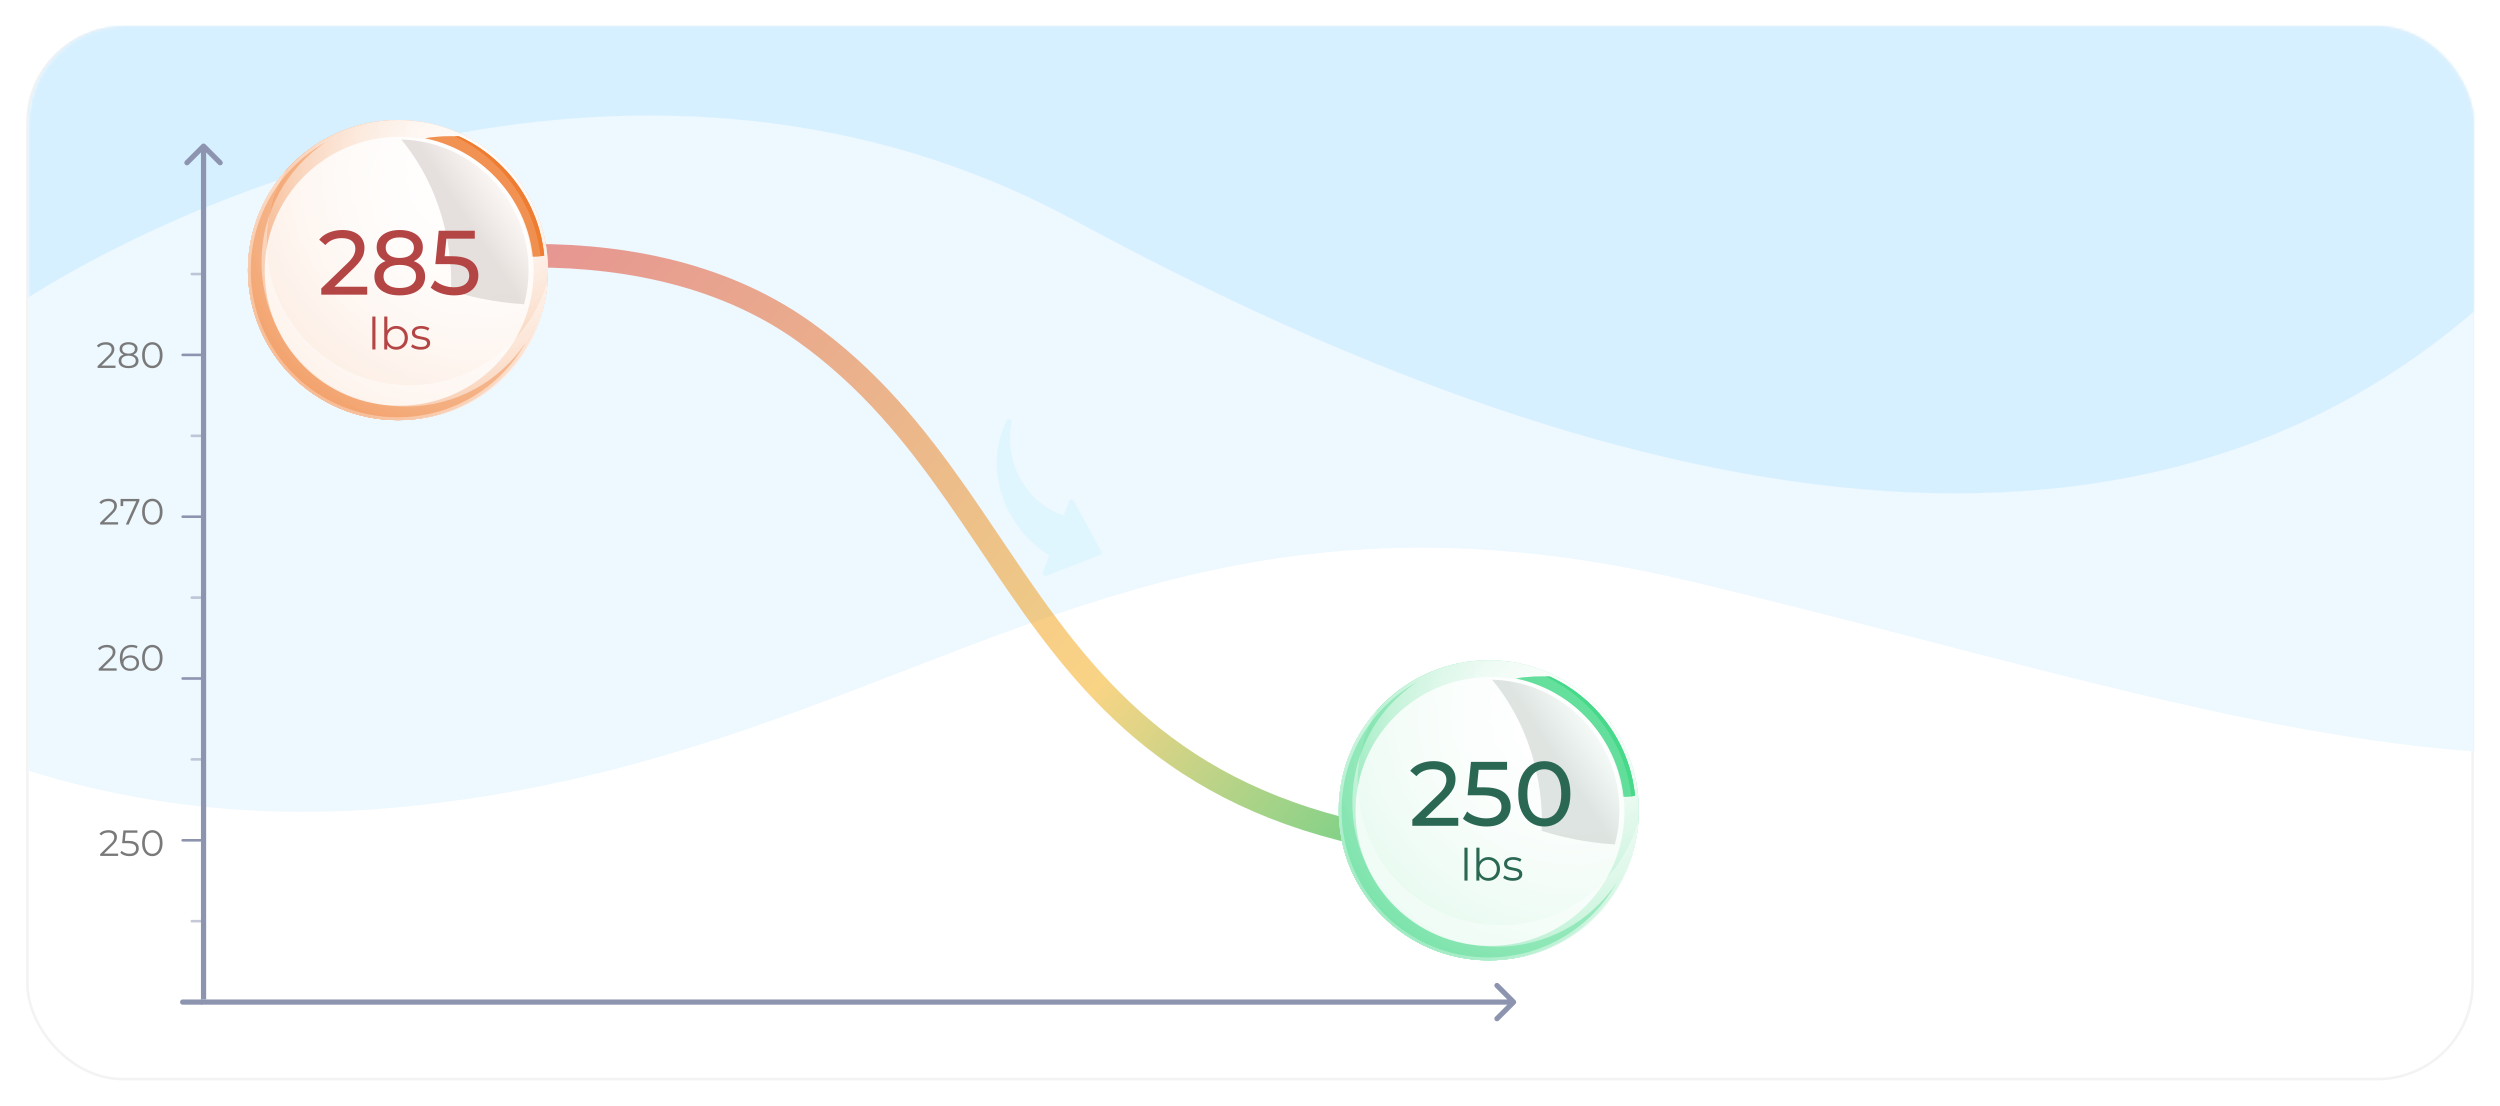 <?xml version="1.0" encoding="UTF-8"?> <svg xmlns="http://www.w3.org/2000/svg" width="958" height="424" viewBox="0 0 958 424" fill="none"><g filter="url(#filter0_d_44_230)"><rect x="10" y="10" width="938" height="404" rx="37" fill="white"></rect><rect x="10.5" y="10.5" width="937" height="403" rx="36.5" stroke="#F3F3F3"></rect></g><mask id="mask0_44_230" style="mask-type:alpha" maskUnits="userSpaceOnUse" x="11" y="10" width="937" height="404"><rect x="11.5" y="10.5" width="936" height="403" rx="36.5" fill="#F8FDFF" stroke="#F3F3F3"></rect></mask><g mask="url(#mask0_44_230)"><path d="M156.31 309C0.377 325 -98.734 245 -128.798 203C-157.192 170.5 -215.483 97.7 -221.496 66.5C-227.509 35.3 584.391 -119.833 991.092 -193.5C1110.68 -77.5 1314.18 172.2 1171.48 243C993.096 331.5 865.824 275 648.861 223C431.898 171 351.226 289 156.31 309Z" fill="#EDF8FF"></path><path d="M411.856 84.5C249.509 -3.5 68.289 73.167 -2.028 122.5C-28.918 122.5 -91.519 106.9 -126.794 44.5C-170.888 -33.5 -144.832 -22 -150.845 -58C-156.858 -94 371.269 -154 461.963 -178C552.656 -202 921.944 -172 945.996 -166C970.047 -160 1104.83 -38 966.039 102.5C827.242 243 614.789 194.5 411.856 84.5Z" fill="#D7F0FF"></path></g><path d="M580.707 384.707C581.098 384.317 581.098 383.683 580.707 383.293L574.343 376.929C573.953 376.538 573.319 376.538 572.929 376.929C572.538 377.319 572.538 377.953 572.929 378.343L578.586 384L572.929 389.657C572.538 390.047 572.538 390.681 572.929 391.071C573.319 391.462 573.953 391.462 574.343 391.071L580.707 384.707ZM580 384V383L77 383V384V385L580 385V384Z" fill="#8C94B0"></path><path d="M78.707 55.293C78.317 54.902 77.683 54.902 77.293 55.293L70.929 61.657C70.538 62.047 70.538 62.681 70.929 63.071C71.32 63.462 71.953 63.462 72.343 63.071L78 57.414L83.657 63.071C84.047 63.462 84.68 63.462 85.071 63.071C85.462 62.681 85.462 62.047 85.071 61.657L78.707 55.293ZM78 56L77 56L77 383L78 383L79 383L79 56L78 56Z" fill="#8C94B0"></path><path d="M106 116.153C146.056 99.764 242.77 80.886 307.632 126.714C408.187 197.76 389.413 336.017 620 326.536" stroke="url(#paint0_linear_44_230)" stroke-opacity="0.5" stroke-width="9" stroke-linecap="round"></path><path d="M570.5 368.002C602.256 368.002 628 342.258 628 310.502C628 278.745 602.256 253.002 570.5 253.002C538.744 253.002 513 278.745 513 310.502C513 342.258 538.744 368.002 570.5 368.002Z" fill="url(#paint1_radial_44_230)"></path><path style="mix-blend-mode:multiply" d="M570.5 368.002C602.256 368.002 628 342.258 628 310.502C628 278.745 602.256 253.002 570.5 253.002C538.744 253.002 513 278.745 513 310.502C513 342.258 538.744 368.002 570.5 368.002Z" fill="url(#paint2_radial_44_230)"></path><path style="mix-blend-mode:multiply" d="M575.007 354.656C544.728 354.656 520.185 330.109 520.185 299.834C520.185 289.712 522.928 280.233 527.712 272.097C518.565 282.276 513 295.739 513 310.502C513 342.257 538.745 368.002 570.5 368.002C602.255 368.002 625.854 344.346 627.866 314.419C621.481 337.62 600.233 354.659 575.003 354.659L575.007 354.656Z" fill="url(#paint3_radial_44_230)"></path><path style="mix-blend-mode:multiply" d="M575.007 354.656C544.728 354.656 520.185 330.109 520.185 299.834C520.185 289.712 522.928 280.233 527.712 272.097C518.565 282.276 513 295.739 513 310.502C513 342.257 538.745 368.002 570.5 368.002C602.255 368.002 625.854 344.346 627.866 314.419C621.481 337.62 600.233 354.659 575.003 354.659L575.007 354.656Z" fill="url(#paint4_radial_44_230)"></path><path style="mix-blend-mode:multiply" opacity="0.66" d="M570.5 368.002C602.256 368.002 628 342.258 628 310.502C628 278.745 602.256 253.002 570.5 253.002C538.744 253.002 513 278.745 513 310.502C513 342.258 538.744 368.002 570.5 368.002Z" fill="url(#paint5_radial_44_230)"></path><g style="mix-blend-mode:screen" opacity="0.7"><path d="M571.786 260.472C593.66 286.873 590.76 318.367 590.76 318.367C602.232 322.09 613.023 323.229 618.812 323.577C619.937 319.408 620.54 315.025 620.54 310.502C620.54 283.294 598.826 261.155 571.782 260.472H571.786Z" fill="url(#paint6_linear_44_230)"></path></g><g style="mix-blend-mode:screen" opacity="0.7"><path d="M580.88 259.973C602.734 264.44 619.556 282.728 621.812 305.309C623.178 305.389 624.839 305.329 626.523 304.893C624.514 284.569 611.697 267.423 593.901 259.28C590.228 259.102 585.658 259.176 580.88 259.976V259.973Z" fill="#43D888"></path></g><g style="mix-blend-mode:screen" opacity="0.4"><path d="M580.88 259.973C602.734 264.44 619.556 282.728 621.812 305.309C623.178 305.389 624.839 305.329 626.523 304.893C624.514 284.569 611.697 267.423 593.901 259.28C590.228 259.102 585.658 259.176 580.88 259.976V259.973Z" fill="#43D888"></path></g><g style="mix-blend-mode:screen" opacity="0.4"><path d="M573.523 362.789C542.974 362.789 518.21 338.025 518.21 307.475C518.21 288.293 527.977 271.387 542.81 261.466C525.67 271.129 514.095 289.501 514.095 310.575C514.095 341.684 539.314 366.904 570.423 366.904C591.5 366.904 609.869 355.329 619.529 338.189C609.608 353.022 592.706 362.789 573.52 362.789H573.523Z" fill="#43D888"></path></g><g style="mix-blend-mode:screen" opacity="0.7"><path d="M625.167 305.168C625.616 305.101 626.068 305.011 626.527 304.893C624.518 284.569 611.701 267.423 593.904 259.28C593.375 259.253 592.826 259.236 592.264 259.22C610.033 267.647 622.854 284.814 625.171 305.168H625.167Z" fill="#43D888"></path></g><g style="mix-blend-mode:screen" opacity="0.7"><path d="M625.167 305.168C625.616 305.101 626.068 305.011 626.527 304.893C624.518 284.569 611.701 267.423 593.904 259.28C593.375 259.253 592.826 259.236 592.264 259.22C610.033 267.647 622.854 284.814 625.171 305.168H625.167Z" fill="#43D888"></path></g><g style="mix-blend-mode:screen" opacity="0.19"><path d="M571.786 260.472C593.66 286.873 590.76 318.367 590.76 318.367C602.232 322.09 613.023 323.229 618.812 323.577C619.937 319.408 620.54 315.025 620.54 310.502C620.54 283.294 598.826 261.155 571.782 260.472H571.786Z" fill="#43D888"></path></g><g filter="url(#filter1_f_44_230)"><circle cx="570.958" cy="310.96" r="51.519" fill="white" fill-opacity="0.8"></circle></g><path d="M579.652 337.526C578.916 337.526 578.219 337.424 577.561 337.22C576.904 337.005 576.388 336.738 576.014 336.421L576.558 335.469C576.921 335.741 577.386 335.979 577.952 336.183C578.519 336.376 579.114 336.472 579.737 336.472C580.587 336.472 581.199 336.342 581.573 336.081C581.947 335.809 582.134 335.452 582.134 335.01C582.134 334.681 582.027 334.426 581.811 334.245C581.607 334.052 581.335 333.911 580.995 333.82C580.655 333.718 580.276 333.633 579.856 333.565C579.437 333.497 579.018 333.418 578.598 333.327C578.19 333.236 577.816 333.106 577.476 332.936C577.136 332.755 576.859 332.511 576.643 332.205C576.439 331.899 576.337 331.491 576.337 330.981C576.337 330.494 576.473 330.057 576.745 329.672C577.017 329.287 577.414 328.986 577.935 328.771C578.468 328.544 579.114 328.431 579.873 328.431C580.451 328.431 581.029 328.51 581.607 328.669C582.185 328.816 582.661 329.015 583.035 329.264L582.508 330.233C582.112 329.961 581.687 329.768 581.233 329.655C580.78 329.53 580.327 329.468 579.873 329.468C579.069 329.468 578.474 329.61 578.088 329.893C577.714 330.165 577.527 330.516 577.527 330.947C577.527 331.287 577.629 331.553 577.833 331.746C578.049 331.939 578.326 332.092 578.666 332.205C579.018 332.307 579.397 332.392 579.805 332.46C580.225 332.528 580.638 332.613 581.046 332.715C581.466 332.806 581.845 332.936 582.185 333.106C582.537 333.265 582.814 333.497 583.018 333.803C583.234 334.098 583.341 334.489 583.341 334.976C583.341 335.497 583.194 335.951 582.899 336.336C582.616 336.71 582.197 337.005 581.641 337.22C581.097 337.424 580.434 337.526 579.652 337.526Z" fill="#2B6854"></path><path d="M570.341 337.526C569.559 337.526 568.856 337.35 568.233 336.999C567.609 336.636 567.116 336.115 566.754 335.435C566.391 334.755 566.21 333.933 566.21 332.97C566.21 331.995 566.391 331.174 566.754 330.505C567.128 329.825 567.626 329.309 568.25 328.958C568.873 328.607 569.57 328.431 570.341 328.431C571.191 328.431 571.95 328.624 572.619 329.009C573.299 329.383 573.831 329.91 574.217 330.59C574.602 331.27 574.795 332.063 574.795 332.97C574.795 333.865 574.602 334.659 574.217 335.35C573.831 336.03 573.299 336.563 572.619 336.948C571.95 337.333 571.191 337.526 570.341 337.526ZM565.734 337.441V324.827H566.941V331.151L566.771 332.953L566.89 334.755V337.441H565.734ZM570.256 336.455C570.89 336.455 571.457 336.313 571.956 336.03C572.454 335.735 572.851 335.327 573.146 334.806C573.44 334.273 573.588 333.661 573.588 332.97C573.588 332.267 573.44 331.655 573.146 331.134C572.851 330.613 572.454 330.21 571.956 329.927C571.457 329.632 570.89 329.485 570.256 329.485C569.621 329.485 569.049 329.632 568.539 329.927C568.04 330.21 567.643 330.613 567.349 331.134C567.065 331.655 566.924 332.267 566.924 332.97C566.924 333.661 567.065 334.273 567.349 334.806C567.643 335.327 568.04 335.735 568.539 336.03C569.049 336.313 569.621 336.455 570.256 336.455Z" fill="#2B6854"></path><path d="M561.168 337.441V324.827H562.375V337.441H561.168Z" fill="#2B6854"></path><path d="M591.795 316.721C589.881 316.721 588.166 316.231 586.65 315.251C585.156 314.271 583.966 312.848 583.08 310.981C582.216 309.114 581.785 306.851 581.785 304.191C581.785 301.531 582.216 299.268 583.08 297.401C583.966 295.534 585.156 294.111 586.65 293.131C588.166 292.151 589.881 291.661 591.795 291.661C593.685 291.661 595.388 292.151 596.905 293.131C598.421 294.111 599.611 295.534 600.475 297.401C601.338 299.268 601.77 301.531 601.77 304.191C601.77 306.851 601.338 309.114 600.475 310.981C599.611 312.848 598.421 314.271 596.905 315.251C595.388 316.231 593.685 316.721 591.795 316.721ZM591.795 313.606C593.078 313.606 594.198 313.256 595.155 312.556C596.135 311.856 596.893 310.806 597.43 309.406C597.99 308.006 598.27 306.268 598.27 304.191C598.27 302.114 597.99 300.376 597.43 298.976C596.893 297.576 596.135 296.526 595.155 295.826C594.198 295.126 593.078 294.776 591.795 294.776C590.511 294.776 589.38 295.126 588.4 295.826C587.42 296.526 586.65 297.576 586.09 298.976C585.553 300.376 585.285 302.114 585.285 304.191C585.285 306.268 585.553 308.006 586.09 309.406C586.65 310.806 587.42 311.856 588.4 312.556C589.38 313.256 590.511 313.606 591.795 313.606Z" fill="#2B6854"></path><path d="M569.597 316.721C567.87 316.721 566.19 316.453 564.557 315.916C562.947 315.379 561.628 314.656 560.602 313.746L562.212 310.981C563.028 311.751 564.09 312.381 565.397 312.871C566.703 313.361 568.092 313.606 569.562 313.606C571.428 313.606 572.863 313.209 573.867 312.416C574.87 311.623 575.372 310.561 575.372 309.231C575.372 308.321 575.15 307.528 574.707 306.851C574.263 306.174 573.493 305.661 572.397 305.311C571.323 304.938 569.842 304.751 567.952 304.751H562.387L563.682 291.941H577.507V294.986H564.977L566.797 293.271L565.782 303.386L563.962 301.706H568.687C571.137 301.706 573.108 302.021 574.602 302.651C576.095 303.281 577.18 304.156 577.857 305.276C578.533 306.373 578.872 307.644 578.872 309.091C578.872 310.491 578.533 311.774 577.857 312.941C577.18 314.084 576.153 315.006 574.777 315.706C573.423 316.383 571.697 316.721 569.597 316.721Z" fill="#2B6854"></path><path d="M541.204 316.441V314.061L551.179 304.436C552.066 303.596 552.719 302.861 553.139 302.231C553.583 301.578 553.874 300.983 554.014 300.446C554.178 299.886 554.259 299.349 554.259 298.836C554.259 297.576 553.816 296.584 552.929 295.861C552.043 295.138 550.748 294.776 549.044 294.776C547.738 294.776 546.559 294.998 545.509 295.441C544.459 295.861 543.549 296.526 542.779 297.436L540.399 295.371C541.333 294.181 542.581 293.271 544.144 292.641C545.731 291.988 547.469 291.661 549.359 291.661C551.063 291.661 552.544 291.941 553.804 292.501C555.064 293.038 556.033 293.819 556.709 294.846C557.409 295.873 557.759 297.086 557.759 298.486C557.759 299.279 557.654 300.061 557.444 300.831C557.234 301.601 556.838 302.418 556.254 303.281C555.671 304.144 554.831 305.113 553.734 306.186L544.844 314.761L544.004 313.396H558.809V316.441H541.204Z" fill="#2B6854"></path><g clip-path="url(#clip0_44_230)"><path d="M152.502 161.003C184.259 161.003 210.003 135.259 210.003 103.502C210.003 71.744 184.259 46 152.502 46C120.744 46 95 71.744 95 103.502C95 135.259 120.744 161.003 152.502 161.003Z" fill="url(#paint7_radial_44_230)"></path><path style="mix-blend-mode:multiply" d="M152.502 161.003C184.259 161.003 210.003 135.259 210.003 103.502C210.003 71.744 184.259 46 152.502 46C120.744 46 95 71.744 95 103.502C95 135.259 120.744 161.003 152.502 161.003Z" fill="url(#paint8_radial_44_230)"></path><path style="mix-blend-mode:multiply" d="M157.009 147.657C126.729 147.657 102.186 123.11 102.186 92.834C102.186 82.712 104.928 73.232 109.713 65.096C100.565 75.275 95 88.739 95 103.502C95 135.258 120.746 161.003 152.502 161.003C184.258 161.003 207.857 137.347 209.869 107.419C203.484 130.62 182.235 147.66 157.005 147.66L157.009 147.657Z" fill="url(#paint9_radial_44_230)"></path><path style="mix-blend-mode:multiply" d="M157.009 147.657C126.729 147.657 102.186 123.11 102.186 92.834C102.186 82.712 104.928 73.232 109.713 65.096C100.565 75.275 95 88.739 95 103.502C95 135.258 120.746 161.003 152.502 161.003C184.258 161.003 207.857 137.347 209.869 107.419C203.484 130.62 182.235 147.66 157.005 147.66L157.009 147.657Z" fill="url(#paint10_radial_44_230)"></path><path style="mix-blend-mode:multiply" opacity="0.66" d="M152.502 161.003C184.259 161.003 210.003 135.259 210.003 103.502C210.003 71.744 184.259 46 152.502 46C120.744 46 95 71.744 95 103.502C95 135.259 120.744 161.003 152.502 161.003Z" fill="url(#paint11_radial_44_230)"></path><g style="mix-blend-mode:screen" opacity="0.7"><path d="M153.787 53.47C175.662 79.872 172.763 111.367 172.763 111.367C184.234 115.09 195.026 116.229 200.815 116.577C201.94 112.408 202.543 108.025 202.543 103.502C202.543 76.293 180.829 54.153 153.784 53.47H153.787Z" fill="url(#paint12_linear_44_230)"></path></g><g style="mix-blend-mode:screen" opacity="0.7"><path d="M162.882 52.971C184.736 57.438 201.559 75.727 203.816 98.308C205.182 98.389 206.842 98.328 208.527 97.893C206.518 77.569 193.7 60.421 175.903 52.278C172.23 52.101 167.66 52.174 162.882 52.975V52.971Z" fill="#EE7A2D"></path></g><g style="mix-blend-mode:screen" opacity="0.4"><path d="M162.882 52.971C184.736 57.438 201.559 75.727 203.816 98.308C205.182 98.389 206.842 98.328 208.527 97.893C206.518 77.569 193.7 60.421 175.903 52.278C172.23 52.101 167.66 52.174 162.882 52.975V52.971Z" fill="#EE7A2D"></path></g><g style="mix-blend-mode:screen" opacity="0.4"><path d="M155.525 155.79C124.975 155.79 100.21 131.025 100.21 100.475C100.21 81.292 109.977 64.386 124.811 54.465C107.67 64.128 96.095 82.501 96.095 103.575C96.095 134.685 121.315 159.905 152.425 159.905C173.503 159.905 191.872 148.33 201.532 131.189C191.611 146.023 174.708 155.79 155.522 155.79H155.525Z" fill="#EE7A2D"></path></g><g style="mix-blend-mode:screen" opacity="0.7"><path d="M207.171 98.168C207.619 98.101 208.071 98.01 208.53 97.893C206.521 77.569 193.703 60.422 175.907 52.278C175.378 52.251 174.829 52.235 174.266 52.218C192.036 60.646 204.857 77.813 207.174 98.168H207.171Z" fill="#EE7A2D"></path></g><g style="mix-blend-mode:screen" opacity="0.7"><path d="M207.171 98.168C207.619 98.101 208.071 98.01 208.53 97.893C206.521 77.569 193.703 60.422 175.907 52.278C175.378 52.251 174.829 52.235 174.266 52.218C192.036 60.646 204.857 77.813 207.174 98.168H207.171Z" fill="#EE7A2D"></path></g><g style="mix-blend-mode:screen" opacity="0.19"><path d="M153.787 53.47C175.662 79.872 172.763 111.367 172.763 111.367C184.234 115.09 195.026 116.229 200.815 116.577C201.94 112.408 202.543 108.025 202.543 103.502C202.543 76.293 180.829 54.153 153.784 53.47H153.787Z" fill="#EE7A2D"></path></g></g><g filter="url(#filter2_f_44_230)"><circle cx="152.96" cy="103.96" r="51.52" fill="white" fill-opacity="0.8"></circle></g><path d="M161.153 134.001C160.416 134.001 159.719 133.899 159.062 133.695C158.405 133.479 157.889 133.213 157.515 132.896L158.059 131.944C158.422 132.216 158.886 132.454 159.453 132.658C160.02 132.85 160.615 132.947 161.238 132.947C162.088 132.947 162.7 132.816 163.074 132.556C163.448 132.284 163.635 131.927 163.635 131.485C163.635 131.156 163.527 130.901 163.312 130.72C163.108 130.527 162.836 130.385 162.496 130.295C162.156 130.193 161.776 130.108 161.357 130.04C160.938 129.972 160.518 129.892 160.099 129.802C159.691 129.711 159.317 129.581 158.977 129.411C158.637 129.229 158.359 128.986 158.144 128.68C157.94 128.374 157.838 127.966 157.838 127.456C157.838 126.968 157.974 126.532 158.246 126.147C158.518 125.761 158.915 125.461 159.436 125.246C159.969 125.019 160.615 124.906 161.374 124.906C161.952 124.906 162.53 124.985 163.108 125.144C163.686 125.291 164.162 125.489 164.536 125.739L164.009 126.708C163.612 126.436 163.187 126.243 162.734 126.13C162.281 126.005 161.827 125.943 161.374 125.943C160.569 125.943 159.974 126.084 159.589 126.368C159.215 126.64 159.028 126.991 159.028 127.422C159.028 127.762 159.13 128.028 159.334 128.221C159.549 128.413 159.827 128.566 160.167 128.68C160.518 128.782 160.898 128.867 161.306 128.935C161.725 129.003 162.139 129.088 162.547 129.19C162.966 129.28 163.346 129.411 163.686 129.581C164.037 129.739 164.315 129.972 164.519 130.278C164.734 130.572 164.842 130.963 164.842 131.451C164.842 131.972 164.695 132.425 164.4 132.811C164.117 133.185 163.697 133.479 163.142 133.695C162.598 133.899 161.935 134.001 161.153 134.001Z" fill="#B44545"></path><path d="M151.842 134.001C151.06 134.001 150.357 133.825 149.734 133.474C149.11 133.111 148.617 132.59 148.255 131.91C147.892 131.23 147.711 130.408 147.711 129.445C147.711 128.47 147.892 127.648 148.255 126.98C148.629 126.3 149.127 125.784 149.751 125.433C150.374 125.081 151.071 124.906 151.842 124.906C152.692 124.906 153.451 125.098 154.12 125.484C154.8 125.858 155.332 126.385 155.718 127.065C156.103 127.745 156.296 128.538 156.296 129.445C156.296 130.34 156.103 131.133 155.718 131.825C155.332 132.505 154.8 133.037 154.12 133.423C153.451 133.808 152.692 134.001 151.842 134.001ZM147.235 133.916V121.302H148.442V127.626L148.272 129.428L148.391 131.23V133.916H147.235ZM151.757 132.93C152.391 132.93 152.958 132.788 153.457 132.505C153.955 132.21 154.352 131.802 154.647 131.281C154.941 130.748 155.089 130.136 155.089 129.445C155.089 128.742 154.941 128.13 154.647 127.609C154.352 127.087 153.955 126.685 153.457 126.402C152.958 126.107 152.391 125.96 151.757 125.96C151.122 125.96 150.55 126.107 150.04 126.402C149.541 126.685 149.144 127.087 148.85 127.609C148.566 128.13 148.425 128.742 148.425 129.445C148.425 130.136 148.566 130.748 148.85 131.281C149.144 131.802 149.541 132.21 150.04 132.505C150.55 132.788 151.122 132.93 151.757 132.93Z" fill="#B44545"></path><path d="M142.669 133.916V121.302H143.876V133.916H142.669Z" fill="#B44545"></path><path d="M174.032 113.196C172.306 113.196 170.626 112.927 168.992 112.391C167.382 111.854 166.064 111.131 165.037 110.221L166.647 107.456C167.464 108.226 168.526 108.856 169.832 109.346C171.139 109.836 172.527 110.081 173.997 110.081C175.864 110.081 177.299 109.684 178.302 108.891C179.306 108.097 179.807 107.036 179.807 105.706C179.807 104.796 179.586 104.002 179.142 103.326C178.699 102.649 177.929 102.136 176.832 101.786C175.759 101.412 174.277 101.226 172.387 101.226H166.822L168.117 88.415H181.942V91.46H169.412L171.232 89.746L170.217 99.861L168.397 98.18H173.122C175.572 98.18 177.544 98.496 179.037 99.126C180.531 99.755 181.616 100.631 182.292 101.751C182.969 102.847 183.307 104.119 183.307 105.566C183.307 106.966 182.969 108.249 182.292 109.416C181.616 110.559 180.589 111.481 179.212 112.181C177.859 112.857 176.132 113.196 174.032 113.196Z" fill="#B44545"></path><path d="M153.153 113.196C151.169 113.196 149.454 112.904 148.008 112.321C146.561 111.737 145.441 110.909 144.648 109.836C143.854 108.739 143.458 107.456 143.458 105.986C143.458 104.539 143.831 103.314 144.578 102.311C145.348 101.284 146.456 100.514 147.903 100.001C149.349 99.464 151.099 99.196 153.153 99.196C155.206 99.196 156.956 99.464 158.403 100.001C159.873 100.514 160.993 101.284 161.763 102.311C162.533 103.337 162.918 104.562 162.918 105.986C162.918 107.456 162.521 108.739 161.728 109.836C160.934 110.909 159.803 111.737 158.333 112.321C156.863 112.904 155.136 113.196 153.153 113.196ZM153.153 110.361C155.113 110.361 156.641 109.964 157.738 109.171C158.858 108.354 159.418 107.257 159.418 105.881C159.418 104.527 158.858 103.466 157.738 102.696C156.641 101.902 155.113 101.506 153.153 101.506C151.216 101.506 149.699 101.902 148.603 102.696C147.506 103.466 146.958 104.527 146.958 105.881C146.958 107.257 147.506 108.354 148.603 109.171C149.699 109.964 151.216 110.361 153.153 110.361ZM153.153 101.086C151.286 101.086 149.699 100.841 148.393 100.351C147.086 99.837 146.083 99.114 145.383 98.181C144.683 97.224 144.333 96.092 144.333 94.786C144.333 93.409 144.694 92.231 145.418 91.251C146.164 90.247 147.203 89.477 148.533 88.941C149.863 88.404 151.403 88.136 153.153 88.136C154.926 88.136 156.478 88.404 157.808 88.941C159.138 89.477 160.176 90.247 160.923 91.251C161.669 92.231 162.043 93.409 162.043 94.786C162.043 96.092 161.693 97.224 160.993 98.181C160.293 99.114 159.278 99.837 157.948 100.351C156.618 100.841 155.019 101.086 153.153 101.086ZM153.153 98.846C154.856 98.846 156.186 98.496 157.143 97.796C158.123 97.096 158.613 96.139 158.613 94.926C158.613 93.689 158.111 92.721 157.108 92.021C156.104 91.321 154.786 90.971 153.153 90.971C151.519 90.971 150.213 91.321 149.233 92.021C148.276 92.721 147.798 93.689 147.798 94.926C147.798 96.139 148.264 97.096 149.198 97.796C150.154 98.496 151.473 98.846 153.153 98.846Z" fill="#B44545"></path><path d="M123.115 112.916V110.536L133.09 100.911C133.977 100.071 134.63 99.336 135.05 98.706C135.493 98.052 135.785 97.457 135.925 96.921C136.088 96.361 136.17 95.824 136.17 95.311C136.17 94.051 135.727 93.059 134.84 92.336C133.953 91.612 132.658 91.251 130.955 91.251C129.648 91.251 128.47 91.472 127.42 91.916C126.37 92.336 125.46 93.001 124.69 93.911L122.31 91.846C123.243 90.656 124.492 89.746 126.055 89.116C127.642 88.462 129.38 88.136 131.27 88.136C132.973 88.136 134.455 88.416 135.715 88.976C136.975 89.512 137.943 90.294 138.62 91.321C139.32 92.347 139.67 93.561 139.67 94.961C139.67 95.754 139.565 96.536 139.355 97.306C139.145 98.076 138.748 98.892 138.165 99.756C137.582 100.619 136.742 101.587 135.645 102.661L126.755 111.236L125.915 109.871H140.72V112.916H123.115Z" fill="#B44545"></path><path d="M58.364 328.084C57.608 328.084 56.937 327.888 56.349 327.496C55.761 327.095 55.298 326.525 54.962 325.788C54.627 325.041 54.459 324.145 54.459 323.1C54.459 322.055 54.627 321.163 54.962 320.426C55.298 319.679 55.761 319.11 56.349 318.718C56.937 318.317 57.608 318.116 58.364 318.116C59.12 318.116 59.792 318.317 60.38 318.718C60.968 319.11 61.431 319.679 61.767 320.426C62.112 321.163 62.285 322.055 62.285 323.1C62.285 324.145 62.112 325.041 61.767 325.788C61.431 326.525 60.968 327.095 60.38 327.496C59.792 327.888 59.12 328.084 58.364 328.084ZM58.364 327.16C58.943 327.16 59.447 327.006 59.877 326.698C60.306 326.381 60.642 325.923 60.885 325.326C61.127 324.719 61.248 323.977 61.248 323.1C61.248 322.223 61.127 321.485 60.885 320.888C60.642 320.281 60.306 319.824 59.877 319.516C59.447 319.199 58.943 319.04 58.364 319.04C57.804 319.04 57.305 319.199 56.867 319.516C56.428 319.824 56.087 320.281 55.844 320.888C55.602 321.485 55.48 322.223 55.48 323.1C55.48 323.977 55.602 324.719 55.844 325.326C56.087 325.923 56.428 326.381 56.867 326.698C57.305 327.006 57.804 327.16 58.364 327.16Z" fill="#797979"></path><path d="M49.623 328.084C48.923 328.084 48.255 327.972 47.621 327.748C46.986 327.515 46.482 327.207 46.109 326.824L46.599 326.026C46.907 326.353 47.327 326.623 47.859 326.838C48.4 327.053 48.983 327.16 49.609 327.16C50.439 327.16 51.069 326.978 51.499 326.614C51.937 326.241 52.157 325.755 52.157 325.158C52.157 324.738 52.054 324.379 51.849 324.08C51.653 323.772 51.317 323.534 50.841 323.366C50.365 323.198 49.711 323.114 48.881 323.114H46.795L47.299 318.2H52.661V319.096H47.705L48.223 318.606L47.789 322.722L47.271 322.218H49.105C50.094 322.218 50.887 322.339 51.485 322.582C52.082 322.825 52.511 323.165 52.773 323.604C53.043 324.033 53.179 324.537 53.179 325.116C53.179 325.667 53.048 326.171 52.787 326.628C52.525 327.076 52.133 327.431 51.611 327.692C51.088 327.953 50.425 328.084 49.623 328.084Z" fill="#797979"></path><path d="M38.39 328V327.286L42.464 323.296C42.837 322.932 43.117 322.615 43.304 322.344C43.49 322.064 43.616 321.803 43.682 321.56C43.747 321.317 43.78 321.089 43.78 320.874C43.78 320.305 43.584 319.857 43.192 319.53C42.809 319.203 42.24 319.04 41.484 319.04C40.905 319.04 40.392 319.129 39.944 319.306C39.505 319.483 39.127 319.759 38.81 320.132L38.096 319.516C38.478 319.068 38.968 318.723 39.566 318.48C40.163 318.237 40.83 318.116 41.568 318.116C42.23 318.116 42.804 318.223 43.29 318.438C43.775 318.643 44.148 318.947 44.41 319.348C44.68 319.749 44.816 320.221 44.816 320.762C44.816 321.079 44.769 321.392 44.676 321.7C44.592 322.008 44.433 322.335 44.2 322.68C43.976 323.016 43.644 323.399 43.206 323.828L39.468 327.496L39.188 327.104H45.264V328H38.39Z" fill="#797979"></path><path d="M58.364 257.084C57.608 257.084 56.937 256.888 56.349 256.496C55.761 256.095 55.298 255.525 54.962 254.788C54.627 254.041 54.459 253.145 54.459 252.1C54.459 251.055 54.627 250.163 54.962 249.426C55.298 248.679 55.761 248.11 56.349 247.718C56.937 247.317 57.608 247.116 58.364 247.116C59.12 247.116 59.792 247.317 60.38 247.718C60.968 248.11 61.431 248.679 61.767 249.426C62.112 250.163 62.285 251.055 62.285 252.1C62.285 253.145 62.112 254.041 61.767 254.788C61.431 255.525 60.968 256.095 60.38 256.496C59.792 256.888 59.12 257.084 58.364 257.084ZM58.364 256.16C58.943 256.16 59.447 256.006 59.877 255.698C60.306 255.381 60.642 254.923 60.885 254.326C61.127 253.719 61.248 252.977 61.248 252.1C61.248 251.223 61.127 250.485 60.885 249.888C60.642 249.281 60.306 248.824 59.877 248.516C59.447 248.199 58.943 248.04 58.364 248.04C57.804 248.04 57.305 248.199 56.867 248.516C56.428 248.824 56.087 249.281 55.844 249.888C55.602 250.485 55.48 251.223 55.48 252.1C55.48 252.977 55.602 253.719 55.844 254.326C56.087 254.923 56.428 255.381 56.867 255.698C57.305 256.006 57.804 256.16 58.364 256.16Z" fill="#797979"></path><path d="M49.945 257.084C49.077 257.084 48.345 256.893 47.747 256.51C47.15 256.118 46.697 255.558 46.389 254.83C46.081 254.093 45.927 253.211 45.927 252.184C45.927 251.073 46.114 250.145 46.487 249.398C46.87 248.642 47.397 248.073 48.069 247.69C48.741 247.307 49.521 247.116 50.407 247.116C50.846 247.116 51.266 247.158 51.667 247.242C52.069 247.326 52.423 247.461 52.731 247.648L52.325 248.46C52.073 248.292 51.784 248.175 51.457 248.11C51.131 248.035 50.785 247.998 50.421 247.998C49.367 247.998 48.522 248.334 47.887 249.006C47.262 249.678 46.949 250.681 46.949 252.016C46.949 252.221 46.959 252.478 46.977 252.786C47.005 253.085 47.061 253.383 47.145 253.682L46.795 253.416C46.898 252.931 47.099 252.52 47.397 252.184C47.696 251.839 48.069 251.577 48.517 251.4C48.965 251.223 49.455 251.134 49.987 251.134C50.641 251.134 51.215 251.255 51.709 251.498C52.204 251.741 52.591 252.081 52.871 252.52C53.151 252.959 53.291 253.477 53.291 254.074C53.291 254.681 53.147 255.213 52.857 255.67C52.568 256.118 52.167 256.468 51.653 256.72C51.149 256.963 50.58 257.084 49.945 257.084ZM49.903 256.23C50.37 256.23 50.781 256.146 51.135 255.978C51.499 255.801 51.784 255.553 51.989 255.236C52.195 254.909 52.297 254.531 52.297 254.102C52.297 253.458 52.073 252.945 51.625 252.562C51.187 252.179 50.589 251.988 49.833 251.988C49.329 251.988 48.891 252.081 48.517 252.268C48.144 252.455 47.85 252.711 47.635 253.038C47.421 253.355 47.313 253.719 47.313 254.13C47.313 254.485 47.411 254.825 47.607 255.152C47.803 255.469 48.093 255.731 48.475 255.936C48.867 256.132 49.343 256.23 49.903 256.23Z" fill="#797979"></path><path d="M37.816 257V256.286L41.889 252.296C42.263 251.932 42.543 251.615 42.73 251.344C42.916 251.064 43.042 250.803 43.108 250.56C43.173 250.317 43.206 250.089 43.206 249.874C43.206 249.305 43.01 248.857 42.617 248.53C42.235 248.203 41.666 248.04 40.91 248.04C40.331 248.04 39.818 248.129 39.37 248.306C38.931 248.483 38.553 248.759 38.236 249.132L37.522 248.516C37.904 248.068 38.394 247.723 38.992 247.48C39.589 247.237 40.256 247.116 40.993 247.116C41.656 247.116 42.23 247.223 42.715 247.438C43.201 247.643 43.574 247.947 43.836 248.348C44.106 248.749 44.242 249.221 44.242 249.762C44.242 250.079 44.195 250.392 44.102 250.7C44.017 251.008 43.859 251.335 43.626 251.68C43.401 252.016 43.07 252.399 42.632 252.828L38.894 256.496L38.614 256.104H44.69V257H37.816Z" fill="#797979"></path><path d="M58.364 201.084C57.608 201.084 56.937 200.888 56.349 200.496C55.761 200.095 55.298 199.525 54.962 198.788C54.627 198.041 54.459 197.145 54.459 196.1C54.459 195.055 54.627 194.163 54.962 193.426C55.298 192.679 55.761 192.11 56.349 191.718C56.937 191.317 57.608 191.116 58.364 191.116C59.12 191.116 59.792 191.317 60.38 191.718C60.968 192.11 61.431 192.679 61.767 193.426C62.112 194.163 62.285 195.055 62.285 196.1C62.285 197.145 62.112 198.041 61.767 198.788C61.431 199.525 60.968 200.095 60.38 200.496C59.792 200.888 59.12 201.084 58.364 201.084ZM58.364 200.16C58.943 200.16 59.447 200.006 59.877 199.698C60.306 199.381 60.642 198.923 60.885 198.326C61.127 197.719 61.248 196.977 61.248 196.1C61.248 195.223 61.127 194.485 60.885 193.888C60.642 193.281 60.306 192.824 59.877 192.516C59.447 192.199 58.943 192.04 58.364 192.04C57.804 192.04 57.305 192.199 56.867 192.516C56.428 192.824 56.087 193.281 55.844 193.888C55.602 194.485 55.48 195.223 55.48 196.1C55.48 196.977 55.602 197.719 55.844 198.326C56.087 198.923 56.428 199.381 56.867 199.698C57.305 200.006 57.804 200.16 58.364 200.16Z" fill="#797979"></path><path d="M48.21 201L52.438 191.648L52.746 192.096H46.684L47.202 191.606V193.93H46.208V191.2H53.404V191.914L49.302 201H48.21Z" fill="#797979"></path><path d="M38.376 201V200.286L42.45 196.296C42.823 195.932 43.103 195.615 43.29 195.344C43.477 195.064 43.603 194.803 43.668 194.56C43.733 194.317 43.766 194.089 43.766 193.874C43.766 193.305 43.57 192.857 43.178 192.53C42.795 192.203 42.226 192.04 41.47 192.04C40.891 192.04 40.378 192.129 39.93 192.306C39.491 192.483 39.113 192.759 38.796 193.132L38.082 192.516C38.465 192.068 38.955 191.723 39.552 191.48C40.149 191.237 40.817 191.116 41.554 191.116C42.217 191.116 42.791 191.223 43.276 191.438C43.761 191.643 44.135 191.947 44.396 192.348C44.667 192.749 44.802 193.221 44.802 193.762C44.802 194.079 44.755 194.392 44.662 194.7C44.578 195.008 44.419 195.335 44.186 195.68C43.962 196.016 43.631 196.399 43.192 196.828L39.454 200.496L39.174 200.104H45.25V201H38.376Z" fill="#797979"></path><path d="M58.364 141.084C57.608 141.084 56.937 140.888 56.349 140.496C55.761 140.095 55.298 139.525 54.962 138.788C54.627 138.041 54.459 137.145 54.459 136.1C54.459 135.055 54.627 134.163 54.962 133.426C55.298 132.679 55.761 132.11 56.349 131.718C56.937 131.317 57.608 131.116 58.364 131.116C59.12 131.116 59.792 131.317 60.38 131.718C60.968 132.11 61.431 132.679 61.767 133.426C62.112 134.163 62.285 135.055 62.285 136.1C62.285 137.145 62.112 138.041 61.767 138.788C61.431 139.525 60.968 140.095 60.38 140.496C59.792 140.888 59.12 141.084 58.364 141.084ZM58.364 140.16C58.943 140.16 59.447 140.006 59.877 139.698C60.306 139.381 60.642 138.923 60.885 138.326C61.127 137.719 61.248 136.977 61.248 136.1C61.248 135.223 61.127 134.485 60.885 133.888C60.642 133.281 60.306 132.824 59.877 132.516C59.447 132.199 58.943 132.04 58.364 132.04C57.804 132.04 57.305 132.199 56.867 132.516C56.428 132.824 56.087 133.281 55.844 133.888C55.602 134.485 55.48 135.223 55.48 136.1C55.48 136.977 55.602 137.719 55.844 138.326C56.087 138.923 56.428 139.381 56.867 139.698C57.305 140.006 57.804 140.16 58.364 140.16Z" fill="#797979"></path><path d="M49.255 141.084C48.471 141.084 47.794 140.972 47.225 140.748C46.665 140.524 46.231 140.202 45.923 139.782C45.624 139.353 45.475 138.849 45.475 138.27C45.475 137.71 45.619 137.234 45.909 136.842C46.207 136.441 46.637 136.133 47.197 135.918C47.766 135.703 48.452 135.596 49.255 135.596C50.048 135.596 50.729 135.703 51.299 135.918C51.868 136.133 52.302 136.441 52.601 136.842C52.909 137.234 53.063 137.71 53.063 138.27C53.063 138.849 52.909 139.353 52.601 139.782C52.293 140.202 51.854 140.524 51.285 140.748C50.715 140.972 50.039 141.084 49.255 141.084ZM49.255 140.23C50.123 140.23 50.799 140.053 51.285 139.698C51.779 139.343 52.027 138.863 52.027 138.256C52.027 137.649 51.779 137.173 51.285 136.828C50.799 136.473 50.123 136.296 49.255 136.296C48.387 136.296 47.71 136.473 47.225 136.828C46.739 137.173 46.497 137.649 46.497 138.256C46.497 138.863 46.739 139.343 47.225 139.698C47.71 140.053 48.387 140.23 49.255 140.23ZM49.255 136.17C48.527 136.17 47.906 136.072 47.393 135.876C46.889 135.68 46.501 135.4 46.231 135.036C45.96 134.663 45.825 134.219 45.825 133.706C45.825 133.165 45.965 132.703 46.245 132.32C46.534 131.928 46.935 131.629 47.449 131.424C47.962 131.219 48.564 131.116 49.255 131.116C49.945 131.116 50.547 131.219 51.061 131.424C51.583 131.629 51.989 131.928 52.279 132.32C52.568 132.703 52.713 133.165 52.713 133.706C52.713 134.219 52.577 134.663 52.307 135.036C52.036 135.4 51.639 135.68 51.117 135.876C50.603 136.072 49.983 136.17 49.255 136.17ZM49.255 135.498C50.02 135.498 50.617 135.339 51.047 135.022C51.476 134.705 51.691 134.28 51.691 133.748C51.691 133.188 51.467 132.754 51.019 132.446C50.58 132.129 49.992 131.97 49.255 131.97C48.517 131.97 47.929 132.129 47.491 132.446C47.052 132.754 46.833 133.183 46.833 133.734C46.833 134.275 47.043 134.705 47.463 135.022C47.892 135.339 48.489 135.498 49.255 135.498Z" fill="#797979"></path><path d="M37.392 141V140.286L41.466 136.296C41.839 135.932 42.119 135.615 42.306 135.344C42.492 135.064 42.618 134.803 42.684 134.56C42.749 134.317 42.782 134.089 42.782 133.874C42.782 133.305 42.586 132.857 42.194 132.53C41.811 132.203 41.242 132.04 40.486 132.04C39.907 132.04 39.394 132.129 38.946 132.306C38.507 132.483 38.129 132.759 37.812 133.132L37.098 132.516C37.48 132.068 37.97 131.723 38.568 131.48C39.165 131.237 39.832 131.116 40.57 131.116C41.232 131.116 41.806 131.223 42.292 131.438C42.777 131.643 43.15 131.947 43.412 132.348C43.682 132.749 43.818 133.221 43.818 133.762C43.818 134.079 43.771 134.392 43.678 134.7C43.594 135.008 43.435 135.335 43.202 135.68C42.978 136.016 42.646 136.399 42.208 136.828L38.47 140.496L38.19 140.104H44.266V141H37.392Z" fill="#797979"></path><path d="M73.5 105L77 105" stroke="#8C94B0" stroke-opacity="0.5" stroke-linecap="round"></path><path d="M73.5 167L77 167" stroke="#8C94B0" stroke-opacity="0.5" stroke-linecap="round"></path><path d="M73.5 229L77 229" stroke="#8C94B0" stroke-opacity="0.5" stroke-linecap="round"></path><path d="M73.5 291L77 291" stroke="#8C94B0" stroke-opacity="0.5" stroke-linecap="round"></path><path d="M73.5 353L77 353" stroke="#8C94B0" stroke-opacity="0.5" stroke-linecap="round"></path><path d="M70 136H77" stroke="#8C94B0" stroke-linecap="round"></path><path d="M70 198H77" stroke="#8C94B0" stroke-linecap="round"></path><path d="M70 260H77" stroke="#8C94B0" stroke-linecap="round"></path><path d="M70 322H77" stroke="#8C94B0" stroke-linecap="round"></path><path d="M70 384H77" stroke="#8C94B0" stroke-width="2" stroke-linecap="round"></path><path d="M407.626 197.603L409.649 192.079C409.715 191.898 409.832 191.741 409.985 191.624C410.139 191.508 410.322 191.439 410.514 191.425C410.705 191.411 410.896 191.454 411.064 191.546C411.232 191.638 411.369 191.776 411.461 191.944C413.142 195.023 415.626 199.57 417.94 203.821L422.004 211.251C422.073 211.376 422.115 211.515 422.127 211.658C422.138 211.801 422.118 211.945 422.069 212.08C422.023 212.204 421.953 212.317 421.864 212.413C421.774 212.51 421.666 212.587 421.547 212.642L421.483 212.671L400.924 220.632C400.744 220.701 400.548 220.716 400.36 220.677C400.171 220.637 399.998 220.544 399.861 220.408C399.723 220.275 399.627 220.104 399.583 219.917C399.539 219.73 399.55 219.535 399.615 219.354L402.042 212.871C384.026 201.385 376.889 178.868 385.77 161.156C385.879 160.942 386.062 160.773 386.286 160.683C386.509 160.592 386.757 160.585 386.986 160.663C387.214 160.741 387.406 160.899 387.527 161.107C387.648 161.316 387.689 161.561 387.644 161.798C384.561 177.228 393.299 192.763 407.626 197.603Z" fill="#E0F6FF"></path><defs><filter id="filter0_d_44_230" x="0.7" y="0.7" width="956.6" height="422.6" filterUnits="userSpaceOnUse" color-interpolation-filters="sRGB"><feFlood flood-opacity="0" result="BackgroundImageFix"></feFlood><feColorMatrix in="SourceAlpha" type="matrix" values="0 0 0 0 0 0 0 0 0 0 0 0 0 0 0 0 0 0 127 0" result="hardAlpha"></feColorMatrix><feMorphology radius="2" operator="erode" in="SourceAlpha" result="effect1_dropShadow_44_230"></feMorphology><feOffset></feOffset><feGaussianBlur stdDeviation="5.65"></feGaussianBlur><feComposite in2="hardAlpha" operator="out"></feComposite><feColorMatrix type="matrix" values="0 0 0 0 0 0 0 0 0 0 0 0 0 0 0 0 0 0 0.1 0"></feColorMatrix><feBlend mode="normal" in2="BackgroundImageFix" result="effect1_dropShadow_44_230"></feBlend><feBlend mode="normal" in="SourceGraphic" in2="effect1_dropShadow_44_230" result="shape"></feBlend></filter><filter id="filter1_f_44_230" x="515.76" y="255.762" width="110.397" height="110.397" filterUnits="userSpaceOnUse" color-interpolation-filters="sRGB"><feFlood flood-opacity="0" result="BackgroundImageFix"></feFlood><feBlend mode="normal" in="SourceGraphic" in2="BackgroundImageFix" result="shape"></feBlend><feGaussianBlur stdDeviation="1.84" result="effect1_foregroundBlur_44_230"></feGaussianBlur></filter><filter id="filter2_f_44_230" x="97.76" y="48.76" width="110.4" height="110.4" filterUnits="userSpaceOnUse" color-interpolation-filters="sRGB"><feFlood flood-opacity="0" result="BackgroundImageFix"></feFlood><feBlend mode="normal" in="SourceGraphic" in2="BackgroundImageFix" result="shape"></feBlend><feGaussianBlur stdDeviation="1.84" result="effect1_foregroundBlur_44_230"></feGaussianBlur></filter><linearGradient id="paint0_linear_44_230" x1="201.579" y1="55.445" x2="522.449" y2="318.963" gradientUnits="userSpaceOnUse"><stop stop-color="#DE2727"></stop><stop offset="0.725" stop-color="#F4AA0C"></stop><stop offset="1" stop-color="#00A613"></stop></linearGradient><radialGradient id="paint1_radial_44_230" cx="0" cy="0" r="1" gradientUnits="userSpaceOnUse" gradientTransform="translate(677.427 189.776) scale(176.612)"><stop stop-color="white"></stop><stop offset="1" stop-color="#43D888"></stop></radialGradient><radialGradient id="paint2_radial_44_230" cx="0" cy="0" r="1" gradientUnits="userSpaceOnUse" gradientTransform="translate(607.512 254.448) scale(123.434)"><stop stop-color="white"></stop><stop offset="0.17" stop-color="#FBFEFC"></stop><stop offset="0.31" stop-color="#F3FBF7"></stop><stop offset="0.44" stop-color="#E3F9ED"></stop><stop offset="0.57" stop-color="#CEF4DF"></stop><stop offset="0.69" stop-color="#B2EFCE"></stop><stop offset="0.8" stop-color="#90E8B9"></stop><stop offset="0.91" stop-color="#68E0A0"></stop><stop offset="1" stop-color="#43D888"></stop></radialGradient><radialGradient id="paint3_radial_44_230" cx="0" cy="0" r="1" gradientUnits="userSpaceOnUse" gradientTransform="translate(573.594 305.965) scale(74.211)"><stop stop-color="white"></stop><stop offset="0.39" stop-color="#FDFEFE"></stop><stop offset="0.53" stop-color="#F7FDFA"></stop><stop offset="0.63" stop-color="#ECFBF3"></stop><stop offset="0.71" stop-color="#DDF7E9"></stop><stop offset="0.78" stop-color="#C9F4DC"></stop><stop offset="0.84" stop-color="#B1EECD"></stop><stop offset="0.89" stop-color="#93E9BB"></stop><stop offset="0.94" stop-color="#72E2A6"></stop><stop offset="0.99" stop-color="#4DDA8E"></stop><stop offset="1" stop-color="#43D888"></stop></radialGradient><radialGradient id="paint4_radial_44_230" cx="0" cy="0" r="1" gradientUnits="userSpaceOnUse" gradientTransform="translate(582.939 288.634) scale(120.12 120.12)"><stop stop-color="white"></stop><stop offset="0.36" stop-color="#FDFEFE"></stop><stop offset="0.49" stop-color="#F7FDFA"></stop><stop offset="0.58" stop-color="#ECFBF3"></stop><stop offset="0.66" stop-color="#DDF7E9"></stop><stop offset="0.72" stop-color="#C9F4DC"></stop><stop offset="0.78" stop-color="#B1EECD"></stop><stop offset="0.83" stop-color="#93E9BB"></stop><stop offset="0.88" stop-color="#72E2A6"></stop><stop offset="0.92" stop-color="#4DDA8E"></stop><stop offset="0.93" stop-color="#43D888"></stop></radialGradient><radialGradient id="paint5_radial_44_230" cx="0" cy="0" r="1" gradientUnits="userSpaceOnUse" gradientTransform="translate(598.461 281.365) scale(122.236)"><stop stop-color="white"></stop><stop offset="0.13" stop-color="#FBFDFC"></stop><stop offset="0.27" stop-color="#F0FBF5"></stop><stop offset="0.41" stop-color="#DDF7E9"></stop><stop offset="0.55" stop-color="#C3F2D8"></stop><stop offset="0.7" stop-color="#A1EBC3"></stop><stop offset="0.84" stop-color="#78E2A9"></stop><stop offset="0.99" stop-color="#47D98B"></stop><stop offset="1" stop-color="#43D888"></stop></radialGradient><linearGradient id="paint6_linear_44_230" x1="614.734" y1="279.423" x2="594.249" y2="292.706" gradientUnits="userSpaceOnUse"><stop stop-color="white"></stop><stop offset="0.12" stop-color="#E7E7E7"></stop><stop offset="0.37" stop-color="#AAAAAA"></stop><stop offset="0.73" stop-color="#4A4A4A"></stop><stop offset="0.87" stop-color="#222222"></stop></linearGradient><radialGradient id="paint7_radial_44_230" cx="0" cy="0" r="1" gradientUnits="userSpaceOnUse" gradientTransform="translate(259.432 -17.227) scale(176.617)"><stop stop-color="white"></stop><stop offset="1" stop-color="#EE7A2D"></stop></radialGradient><radialGradient id="paint8_radial_44_230" cx="0" cy="0" r="1" gradientUnits="userSpaceOnUse" gradientTransform="translate(189.515 47.447) scale(123.438)"><stop stop-color="white"></stop><stop offset="0.17" stop-color="#FEFCFB"></stop><stop offset="0.31" stop-color="#FDF6F1"></stop><stop offset="0.44" stop-color="#FCEBE0"></stop><stop offset="0.57" stop-color="#FADCC8"></stop><stop offset="0.69" stop-color="#F8C8A9"></stop><stop offset="0.8" stop-color="#F5B183"></stop><stop offset="0.91" stop-color="#F19557"></stop><stop offset="1" stop-color="#EE7A2D"></stop></radialGradient><radialGradient id="paint9_radial_44_230" cx="0" cy="0" r="1" gradientUnits="userSpaceOnUse" gradientTransform="translate(155.596 98.965) scale(74.213)"><stop stop-color="white"></stop><stop offset="0.39" stop-color="#FEFEFD"></stop><stop offset="0.53" stop-color="#FEF9F6"></stop><stop offset="0.63" stop-color="#FDF1EA"></stop><stop offset="0.71" stop-color="#FBE7D9"></stop><stop offset="0.78" stop-color="#FAD8C3"></stop><stop offset="0.84" stop-color="#F7C7A8"></stop><stop offset="0.89" stop-color="#F5B387"></stop><stop offset="0.94" stop-color="#F29B62"></stop><stop offset="0.99" stop-color="#EE8139"></stop><stop offset="1" stop-color="#EE7A2D"></stop></radialGradient><radialGradient id="paint10_radial_44_230" cx="0" cy="0" r="1" gradientUnits="userSpaceOnUse" gradientTransform="translate(164.941 81.633) scale(120.123 120.123)"><stop stop-color="white"></stop><stop offset="0.36" stop-color="#FEFEFD"></stop><stop offset="0.49" stop-color="#FEF9F6"></stop><stop offset="0.58" stop-color="#FDF1EA"></stop><stop offset="0.66" stop-color="#FBE7D9"></stop><stop offset="0.72" stop-color="#FAD8C3"></stop><stop offset="0.78" stop-color="#F7C7A8"></stop><stop offset="0.83" stop-color="#F5B387"></stop><stop offset="0.88" stop-color="#F29B62"></stop><stop offset="0.92" stop-color="#EE8139"></stop><stop offset="0.93" stop-color="#EE7A2D"></stop></radialGradient><radialGradient id="paint11_radial_44_230" cx="0" cy="0" r="1" gradientUnits="userSpaceOnUse" gradientTransform="translate(180.464 74.364) scale(122.239)"><stop stop-color="white"></stop><stop offset="0.13" stop-color="#FEFCFA"></stop><stop offset="0.27" stop-color="#FDF4EE"></stop><stop offset="0.41" stop-color="#FBE7D9"></stop><stop offset="0.55" stop-color="#F9D4BC"></stop><stop offset="0.7" stop-color="#F6BC96"></stop><stop offset="0.84" stop-color="#F29F68"></stop><stop offset="0.99" stop-color="#EE7D32"></stop><stop offset="1" stop-color="#EE7A2D"></stop></radialGradient><linearGradient id="paint12_linear_44_230" x1="196.737" y1="72.422" x2="176.252" y2="85.705" gradientUnits="userSpaceOnUse"><stop stop-color="white"></stop><stop offset="0.12" stop-color="#E7E7E7"></stop><stop offset="0.37" stop-color="#ABA9AB"></stop><stop offset="0.73" stop-color="#4C484A"></stop><stop offset="0.87" stop-color="#241F21"></stop></linearGradient><clipPath id="clip0_44_230"><rect width="115" height="115" fill="white" transform="translate(95 46)"></rect></clipPath></defs></svg> 